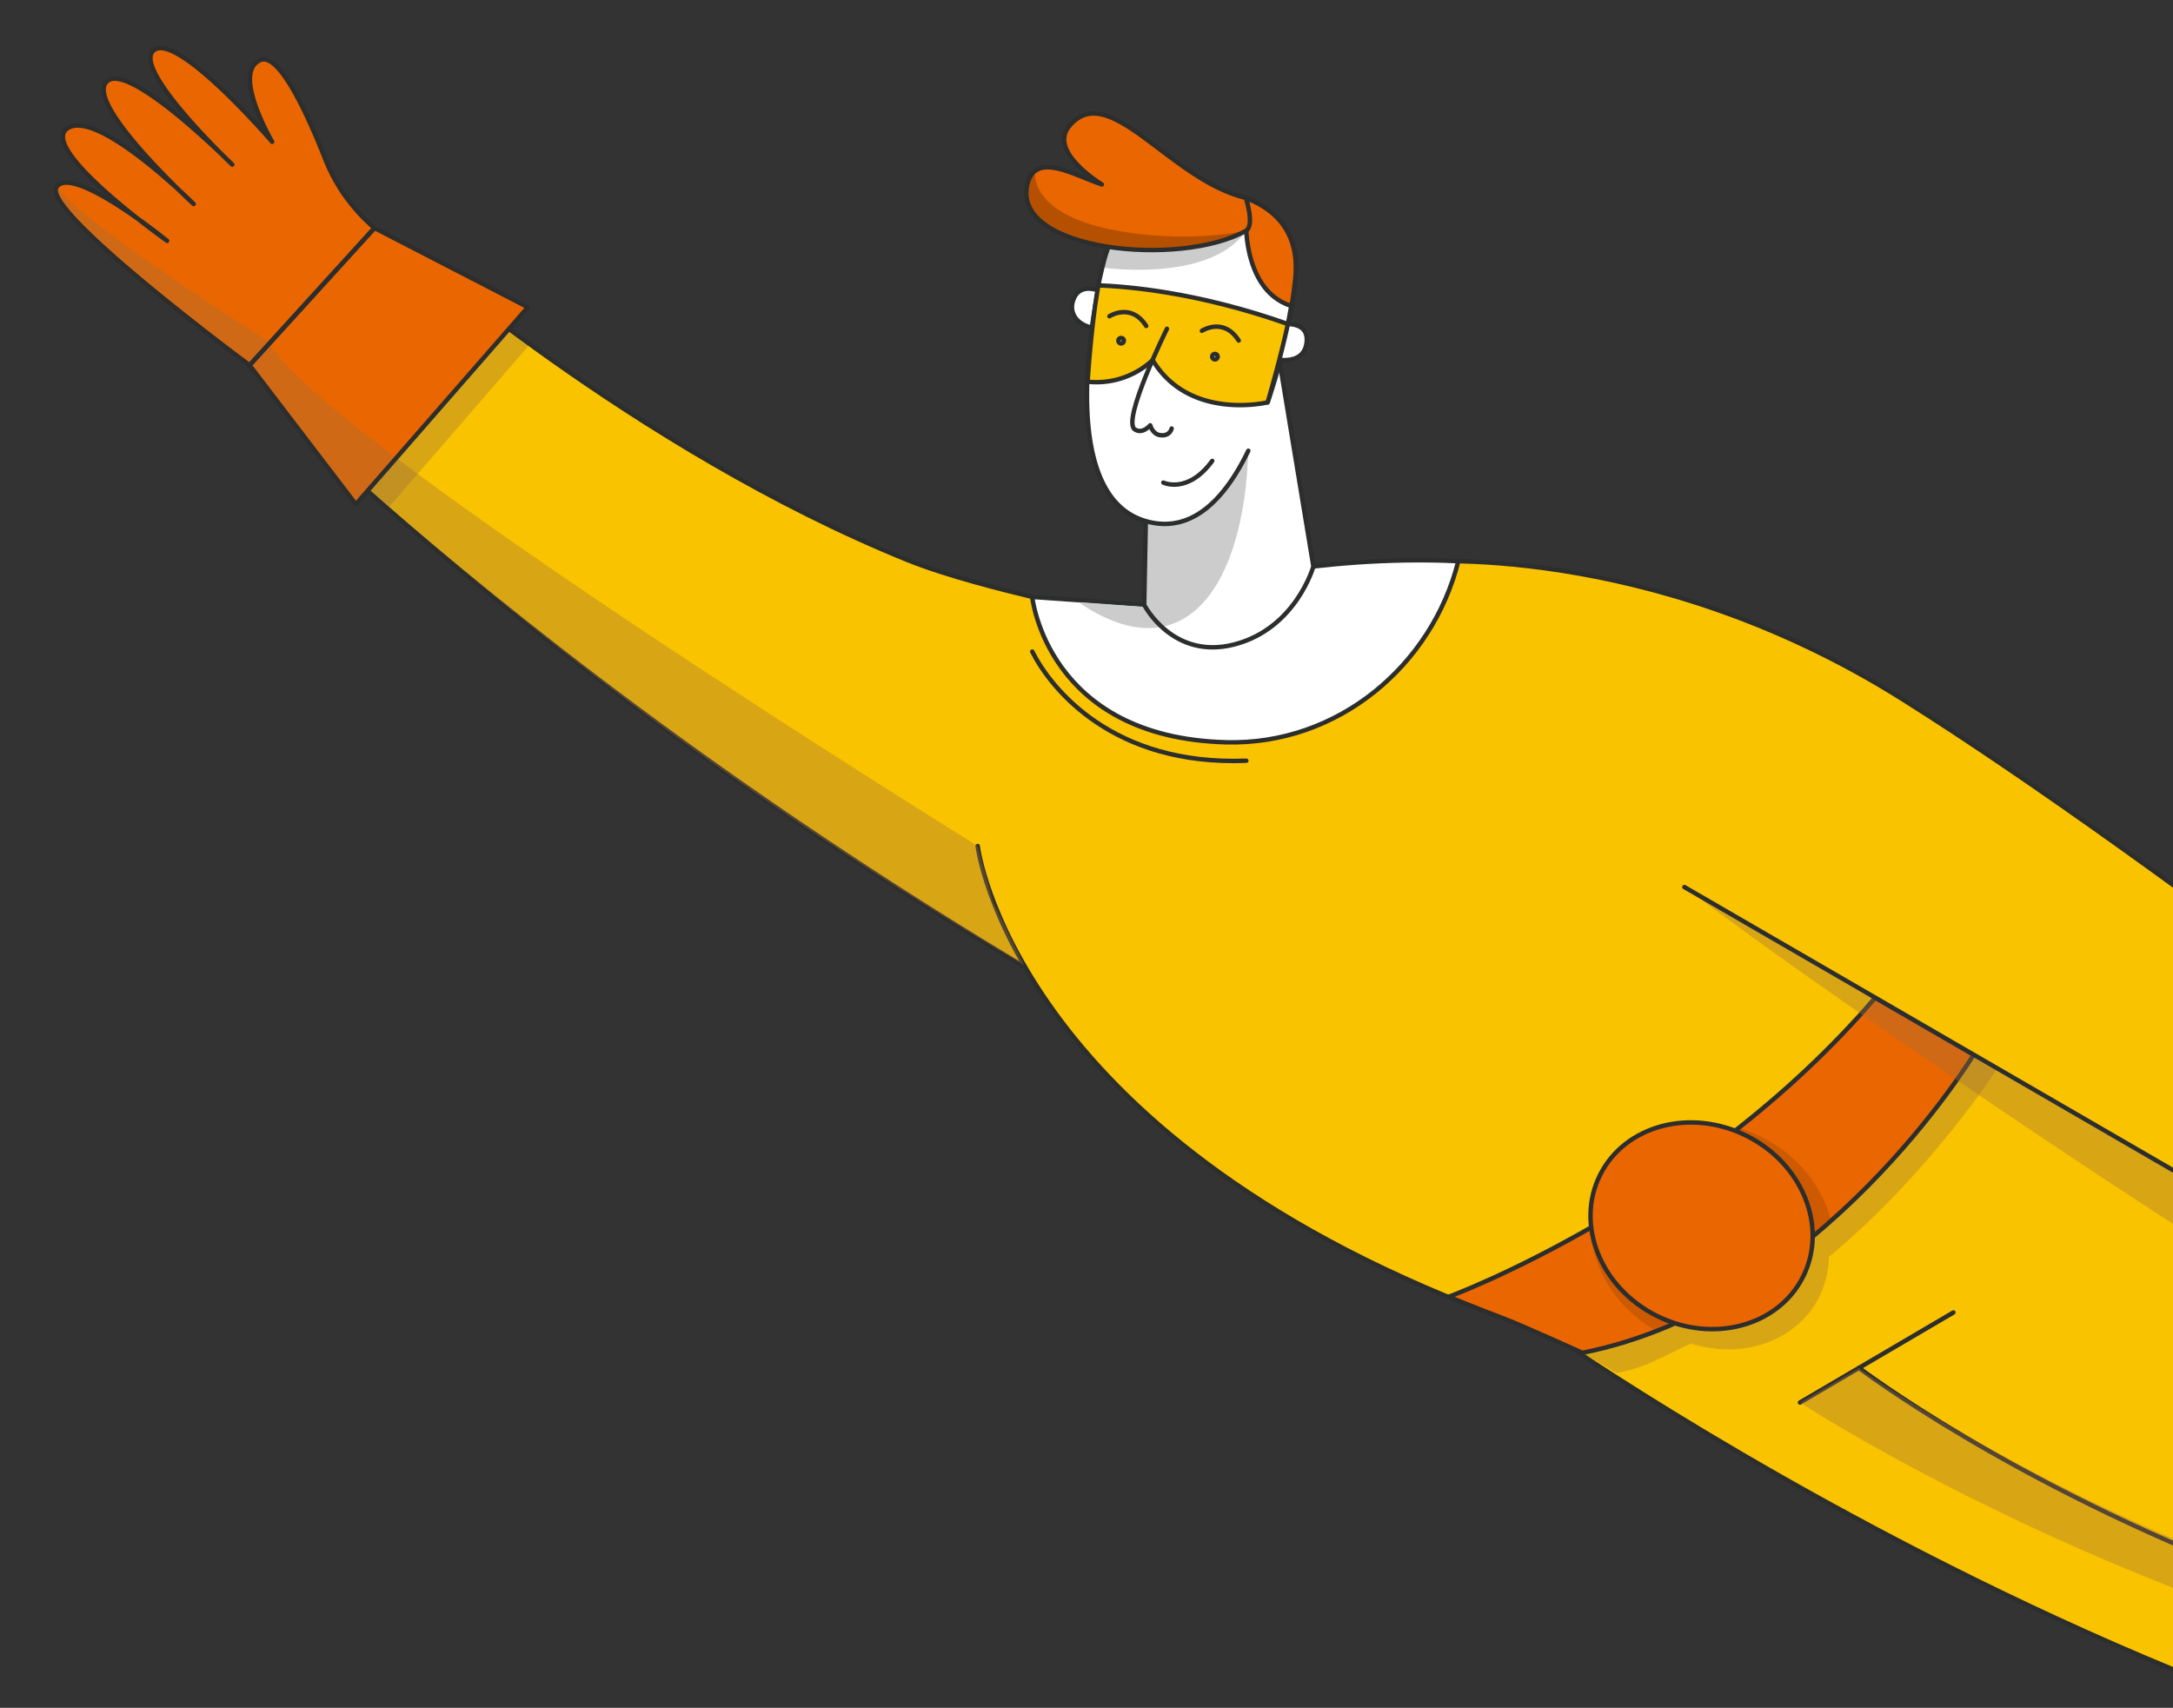 <svg id="Layer_1" data-name="Layer 1" xmlns="http://www.w3.org/2000/svg" width="981" height="771" viewBox="0 0 981 771"><rect x="0" y="0" width="981" height="771" fill="#333333" stroke="none"/><title>beeman</title><path d="M701.54,603.15s408,285.88,695.33,209.7c49.44-13.11,174.58-212.11,97.8-179.7-261.33,110.3-612.82-193.56-612.82-193.56Z" style="fill:#f9c300"/><path d="M701.54,603.15s408,285.88,695.33,209.7c49.44-13.11,174.58-212.11,97.8-179.7-261.33,110.3-612.82-193.56-612.82-193.56Z" style="fill:none;stroke:#2c2d2d;stroke-linecap:round;stroke-linejoin:round;stroke-width:2px"/><path d="M901.69,482.33l-46.77-27.11c-19.85,23.18-42.71,47.45-64.3,64.39-24-9.23-50.51-.92-61,20a41.45,41.45,0,0,0-4,23.62c-37.16,21.31-54.12,29.27-54.12,29.27s14.28,4.28,23,7.53c7.39,2.76,35.34,19.82,35.34,19.82,14.7-2.92,20.47-7.54,33.63-13.33,23.18,7.39,47.83-1.07,57.83-21.09a40.85,40.85,0,0,0,4.3-18c46.16-38.28,76.05-85.08,76.05-85.08" style="fill:#9e713b;opacity:0.36"/><rect x="671.56" y="455.22" width="230.13" height="164.64" style="fill:none"/><path d="M466,269.47c-12.76-3.08-38.56-9.45-56.31-16.65C286.49,202.89,181.32,109.91,181.32,109.91l-48.71,81S354.73,411.16,706,560.78c31.4,13.38,185-132.85,185-132.85L673,256.14l-124.09,38" style="fill:#f9c300"/><polygon points="166.18 222.43 174.57 230.09 239.25 155.36 230.27 149.03 166.18 222.43" style="fill:#9e713b;opacity:0.36"/><path d="M466,269.47c-12.76-3.08-38.56-9.45-56.31-16.65C286.49,202.89,181.32,109.91,181.32,109.91l-48.71,81S354.73,411.16,706,560.78c31.4,13.38,185-132.85,185-132.85L673,256.14l-124.09,38" style="fill:none;stroke:#2c2d2d;stroke-linecap:round;stroke-linejoin:round;stroke-width:2px"/><path d="M112.68,164.87S18.55,95.16,25.51,84.48,75.42,108.7,75.42,108.7s-58.51-41.58-45-50.76,57,34.14,57,34.14S38.62,47.4,48,37s56.85,37.3,56.85,37.3-46-43.53-35.33-51.68S122.86,64,122.86,64s-18.37-31.29-5.37-36.87C126.1,23.43,139,52,146.8,71.74a78.91,78.91,0,0,0,22.26,31.18Z" style="fill:#ea6600"/><polygon points="112.68 164.87 160.64 227.64 238.32 138.68 169.06 102.92 112.68 164.87" style="fill:#ea6600"/><path d="M466,294.15c8.46,16.77,36.3,51.65,96.64,49.27" style="fill:none;stroke:#2c2d2d;stroke-linecap:round;stroke-linejoin:round;stroke-width:2px"/><line x1="812.61" y1="633.15" x2="881.85" y2="592.51" style="fill:#f9c300"/><line x1="812.61" y1="633.15" x2="881.85" y2="592.51" style="fill:none;stroke:#2c2d2d;stroke-linecap:round;stroke-linejoin:round;stroke-width:2px"/><path d="M1461,750.84c-348.82,74.92-621.73-133.31-621.73-133.31" style="fill:#f9c300"/><path d="M1461,750.84c-348.82,74.92-621.73-133.31-621.73-133.31" style="fill:none;stroke:#2c2d2d;stroke-linecap:round;stroke-linejoin:round;stroke-width:2px"/><path d="M441.38,381.94s15.45,129.17,230.17,210.57C693.42,600.8,793.49,565,866.64,462" style="fill:#f9c300"/><path d="M441.38,381.94s15.45,129.17,230.17,210.57C693.42,600.8,793.49,565,866.64,462" style="fill:none;stroke:#2c2d2d;stroke-linecap:round;stroke-linejoin:round;stroke-width:2px"/><path d="M654,585.43s112.35-41.38,192.55-135L891,476.14S822.59,589.22,714.37,610.72c0,0-27.83-12.61-35.22-15.37-8.71-3.25-25.14-9.92-25.14-9.92" style="fill:#ea6600"/><path d="M795.34,513.33a63.44,63.44,0,0,0-10.45-4.11,544.74,544.74,0,0,1-66.84,45c.51,18.13,11.44,36.24,29.71,46.62,30.66-12,57.22-30.55,78.88-49.76C822.83,535.77,811.75,521.53,795.34,513.33Z" style="fill:#b55000;opacity:0.53"/><path d="M654,585.43s112.35-41.38,192.55-135L891,476.14S822.59,589.22,714.37,610.72c0,0-27.83-12.61-35.22-15.37C670.44,592.1,654,585.43,654,585.43Z" style="fill:none;stroke:#2c2d2d;stroke-linecap:round;stroke-linejoin:round;stroke-width:2px"/><path d="M788.49,512.75c25.32,12.65,36.75,41.1,25.54,63.55S773.2,606.67,747.88,594s-36.76-41.1-25.54-63.55,40.83-30.38,66.15-17.72" style="fill:#ea6600"/><path d="M788.49,512.75c25.32,12.65,36.75,41.1,25.54,63.55S773.2,606.67,747.88,594s-36.76-41.1-25.54-63.55S763.17,500.09,788.49,512.75Z" style="fill:none;stroke:#2c2d2d;stroke-linecap:round;stroke-linejoin:round;stroke-width:2px"/><path d="M1008.78,503.06C995.85,497.25,983,491.54,970.19,486L760.42,400.46c68,51.45,259.05,182,337.33,222.49,0,0,47.22,49.06,65.4,56.95,40.39,17.53,91,0,95.47-37l-36.78-10.27Z" style="fill:#9e713b;opacity:0.36"/><rect x="760.42" y="400.46" width="498.19" height="286.28" style="fill:none"/><path d="M637.52,253.79s106.43-10.3,221,61.65c120.92,76,300.42,219.71,300.42,219.71l-49.7,67.43L760.42,400.46" style="fill:#f9c300"/><path d="M637.52,253.79s106.43-10.3,221,61.65c120.92,76,300.42,219.71,300.42,219.71l-49.7,67.43L760.42,400.46" style="fill:none;stroke:#2c2d2d;stroke-linecap:round;stroke-linejoin:round;stroke-width:2px"/><path d="M812.61,633.15s316.58,208.3,636,134c7.6-1.76,20-18,12.35-16.26-334.57,74.92-621.73-133.31-621.73-133.31Z" style="fill:#9e713b;opacity:0.36"/><rect x="812.62" y="617.53" width="650.72" height="165.61" style="fill:none"/><path d="M658.34,253.35c-32.61-1.61-62.74,1.68-81,4.43l-.47-.47-6.64,1.6c-6.85,1.17-10.77,2-10.77,2l.41.47-.72.17.31-.64-42.94,12.15L466,269.47s6.54,63.47,87.49,65.63c50.6,1.35,93.11-34.78,104.88-81.75" style="fill:#fff"/><path d="M658.34,253.35c-32.61-1.61-62.74,1.68-81,4.43l-.47-.47-6.64,1.6c-6.85,1.17-10.77,2-10.77,2l.41.47-.72.17.31-.64-42.94,12.15L466,269.47s6.54,63.47,87.49,65.63C604.06,336.45,646.57,300.32,658.34,253.35Z" style="fill:none;stroke:#2c2d2d;stroke-linecap:round;stroke-linejoin:round;stroke-width:2px"/><path d="M517.77,209.46l-1.21,63.62s12.85,25.05,40.67,17.85,35.7-35.21,35.7-35.21L577.14,160" style="fill:#fff"/><path d="M517.08,274l-30.28-2.17c47.89,32.69,75-7.13,76.75-68.74l-46.07,31.82Z" style="fill:#ccc"/><path d="M517.77,209.46l-1.21,63.62s12.85,25.05,40.67,17.85,35.7-35.21,35.7-35.21L577.14,160" style="fill:none;stroke:#2c2d2d;stroke-linecap:round;stroke-linejoin:round;stroke-width:2px"/><path d="M497.66,148.43c-11.2,0-16.2-7.34-12.54-14.37s13-2,13-2" style="fill:#fff"/><path d="M497.66,148.43c-11.2,0-16.2-7.34-12.54-14.37s13-2,13-2" style="fill:none;stroke:#2c2d2d;stroke-linecap:round;stroke-linejoin:round;stroke-width:2px"/><path d="M563.55,203.48c-10,20.68-24.3,36.57-44,32.35-49.53-10.61-20.21-121.45-20.21-121.45l84.93,15.33a256.59,256.59,0,0,1-12,51.93" style="fill:#fff"/><path d="M563.55,203.48c-10,20.68-24.3,36.57-44,32.35-49.53-10.61-20.21-121.45-20.21-121.45l84.93,15.33a256.59,256.59,0,0,1-12,51.93" style="fill:none;stroke:#2c2d2d;stroke-linecap:round;stroke-linejoin:round;stroke-width:2px"/><path d="M575.3,162.06s14.06,3.59,14.63-8.35c.45-9.55-12.29-7.2-12.29-7.2L575.75,151" style="fill:#fff"/><path d="M575.3,162.06s14.06,3.59,14.63-8.35c.45-9.55-12.29-7.2-12.29-7.2L575.75,151" style="fill:none;stroke:#2c2d2d;stroke-linecap:round;stroke-linejoin:round;stroke-width:2px"/><path d="M548.21,85.7c-38.59-6.06-44.14,15.33-48.84,28.68-5.95,16.91-8.36,57.94-8.36,57.94a37.24,37.24,0,0,0,29.35-9.76c16.61,27.62,51.91,19.08,51.91,19.08s10.35-34.91,12-51.93c.68-6.89,7-37.24-36.09-44" style="fill:#f9c300"/><path d="M548.21,85.7c-38.59-6.06-44.14,15.33-48.84,28.68-5.95,16.91-8.36,57.94-8.36,57.94a37.24,37.24,0,0,0,29.35-9.76c16.61,27.62,51.91,19.08,51.91,19.08s10.35-34.91,12-51.93C585,122.82,591.29,92.47,548.21,85.7Z" style="fill:none;stroke:#2c2d2d;stroke-linecap:round;stroke-linejoin:round;stroke-width:2px"/><path d="M548.21,85.7c-38.59-6.06-44.14,15.33-48.84,28.68-.77,2.2-2.82,10.56-3.51,14.43,12.82.55,44,2.82,85.58,17.46.74-3.87,2.56-13.53,2.86-16.56.68-6.89,7-37.24-36.09-44" style="fill:#fff"/><path d="M497.5,120.76s47,7.06,64.34-15.55l-61.59,7.31Z" style="fill:#ccc"/><path d="M548.21,85.7c-38.59-6.06-44.14,15.33-48.84,28.68-.77,2.2-2.82,10.56-3.51,14.43,12.82.55,44,2.82,85.58,17.46.74-3.87,2.56-13.53,2.86-16.56C585,122.82,591.29,92.47,548.21,85.7Z" style="fill:none;stroke:#2c2d2d;stroke-linecap:round;stroke-linejoin:round;stroke-width:2px"/><path d="M528.93,193.45s-.7,3.62-5.19,3c-3.44-.45-4.47-4.46-4.47-4.46s-3.5,4.23-7,1.84c-5.92-4,14.55-45.4,14.55-45.4" style="fill:none;stroke:#2c2d2d;stroke-linecap:round;stroke-linejoin:round;stroke-width:2px"/><path d="M542.6,149.34s9.72-6.41,16.61,4.38" style="fill:none;stroke:#2c2d2d;stroke-linecap:round;stroke-linejoin:round;stroke-width:2px"/><path d="M500.85,142.78s9.72-6.41,16.61,4.38" style="fill:none;stroke:#2c2d2d;stroke-linecap:round;stroke-linejoin:round;stroke-width:2px"/><path d="M549.71,161a1.23,1.23,0,1,1-1.23-1.22,1.23,1.23,0,0,1,1.23,1.22" style="fill:#fff"/><path d="M549.71,161a1.23,1.23,0,1,1-1.23-1.22A1.23,1.23,0,0,1,549.71,161Z" style="fill:none;stroke:#2c2d2d;stroke-linecap:round;stroke-linejoin:round;stroke-width:2px"/><path d="M507.36,153.81a1.23,1.23,0,1,1-1.23-1.23,1.23,1.23,0,0,1,1.23,1.23" style="fill:#fff"/><path d="M507.36,153.81a1.23,1.23,0,1,1-1.23-1.23A1.23,1.23,0,0,1,507.36,153.81Z" style="fill:none;stroke:#2c2d2d;stroke-linecap:round;stroke-linejoin:round;stroke-width:2px"/><path d="M583.07,138.17s1-6,1.23-8.46c.59-5.93,5.33-29.2-20.75-39.9-1.23-.51-5.78,40.51,19.52,48.36" style="fill:#ea6600"/><path d="M583.07,138.17s1-6,1.23-8.46c.59-5.93,5.33-29.2-20.75-39.9C562.32,89.3,557.77,130.32,583.07,138.17Z" style="fill:none;stroke:#2c2d2d;stroke-linecap:round;stroke-linejoin:round;stroke-width:2px"/><path d="M562.43,104.21c-29.71,16.67-105.74,9.16-98.66-20.95,3.57-15.17,21.21-4.11,33.66,0,0,0-24.33-14.61-14.83-26.21C500.46,35.26,527.81,81,562.43,89.36c0,0,4.18,12.51,0,14.85" style="fill:#ea6600"/><path d="M498.59,102.92c-33.92-7.76-31.36-25.34-31.36-25.34a10.68,10.68,0,0,0-3,5.64c-7.08,30.11,69,37.62,98.67,21a165.61,165.61,0,0,1-64.34-1.25" style="fill:#b55000"/><path d="M562.43,104.21c-29.71,16.67-105.74,9.16-98.66-20.95,3.57-15.17,21.21-4.11,33.66,0,0,0-24.33-14.61-14.83-26.21C500.46,35.26,527.81,81,562.43,89.36,562.43,89.36,566.61,101.87,562.43,104.21Z" style="fill:none;stroke:#2c2d2d;stroke-linecap:round;stroke-linejoin:round;stroke-width:2px"/><path d="M525.18,217.86s11,5.36,22.08-9.79" style="fill:#fff"/><path d="M525.18,217.86s11,5.36,22.08-9.79" style="fill:none;stroke:#2c2d2d;stroke-linecap:round;stroke-linejoin:round;stroke-width:2px"/><polygon points="25.5 -197.94 25.5 962.93 955.5 962.93 955.5 -205.6 25.5 -197.94" style="fill:none"/><path d="M441.38,381.94S144.49,198.2,121.1,154.2c0,0-92.67-58.92-95.59-71.14v3.12c5.92,17.09,87.18,77.27,87.18,77.27l19.93,26.08h0l28,36.69,5.26-6c50.72,44.88,147.27,127.42,296.39,215.47l-14-28.78Z" style="fill:#9e713b;opacity:0.36"/><path d="M112.68,164.87S18.55,95.16,25.51,84.48,75.42,108.7,75.42,108.7s-58.51-41.58-45-50.76,57,34.14,57,34.14S38.62,47.4,48,37s56.85,37.3,56.85,37.3-46-43.53-35.33-51.68S122.86,64,122.86,64s-18.37-31.29-5.37-36.87C126.1,23.43,139,52,146.8,71.74a78.91,78.91,0,0,0,22.26,31.18Z" style="fill:none;stroke:#2c2d2d;stroke-linecap:round;stroke-linejoin:round;stroke-width:2px"/><polygon points="112.68 164.87 160.64 227.64 238.32 138.68 169.06 102.92 112.68 164.87" style="fill:none;stroke:#2c2d2d;stroke-linecap:round;stroke-linejoin:round;stroke-width:2px"/><rect x="352.26" y="92.27" width="99.13" height="35.28" style="fill:none"/></svg>